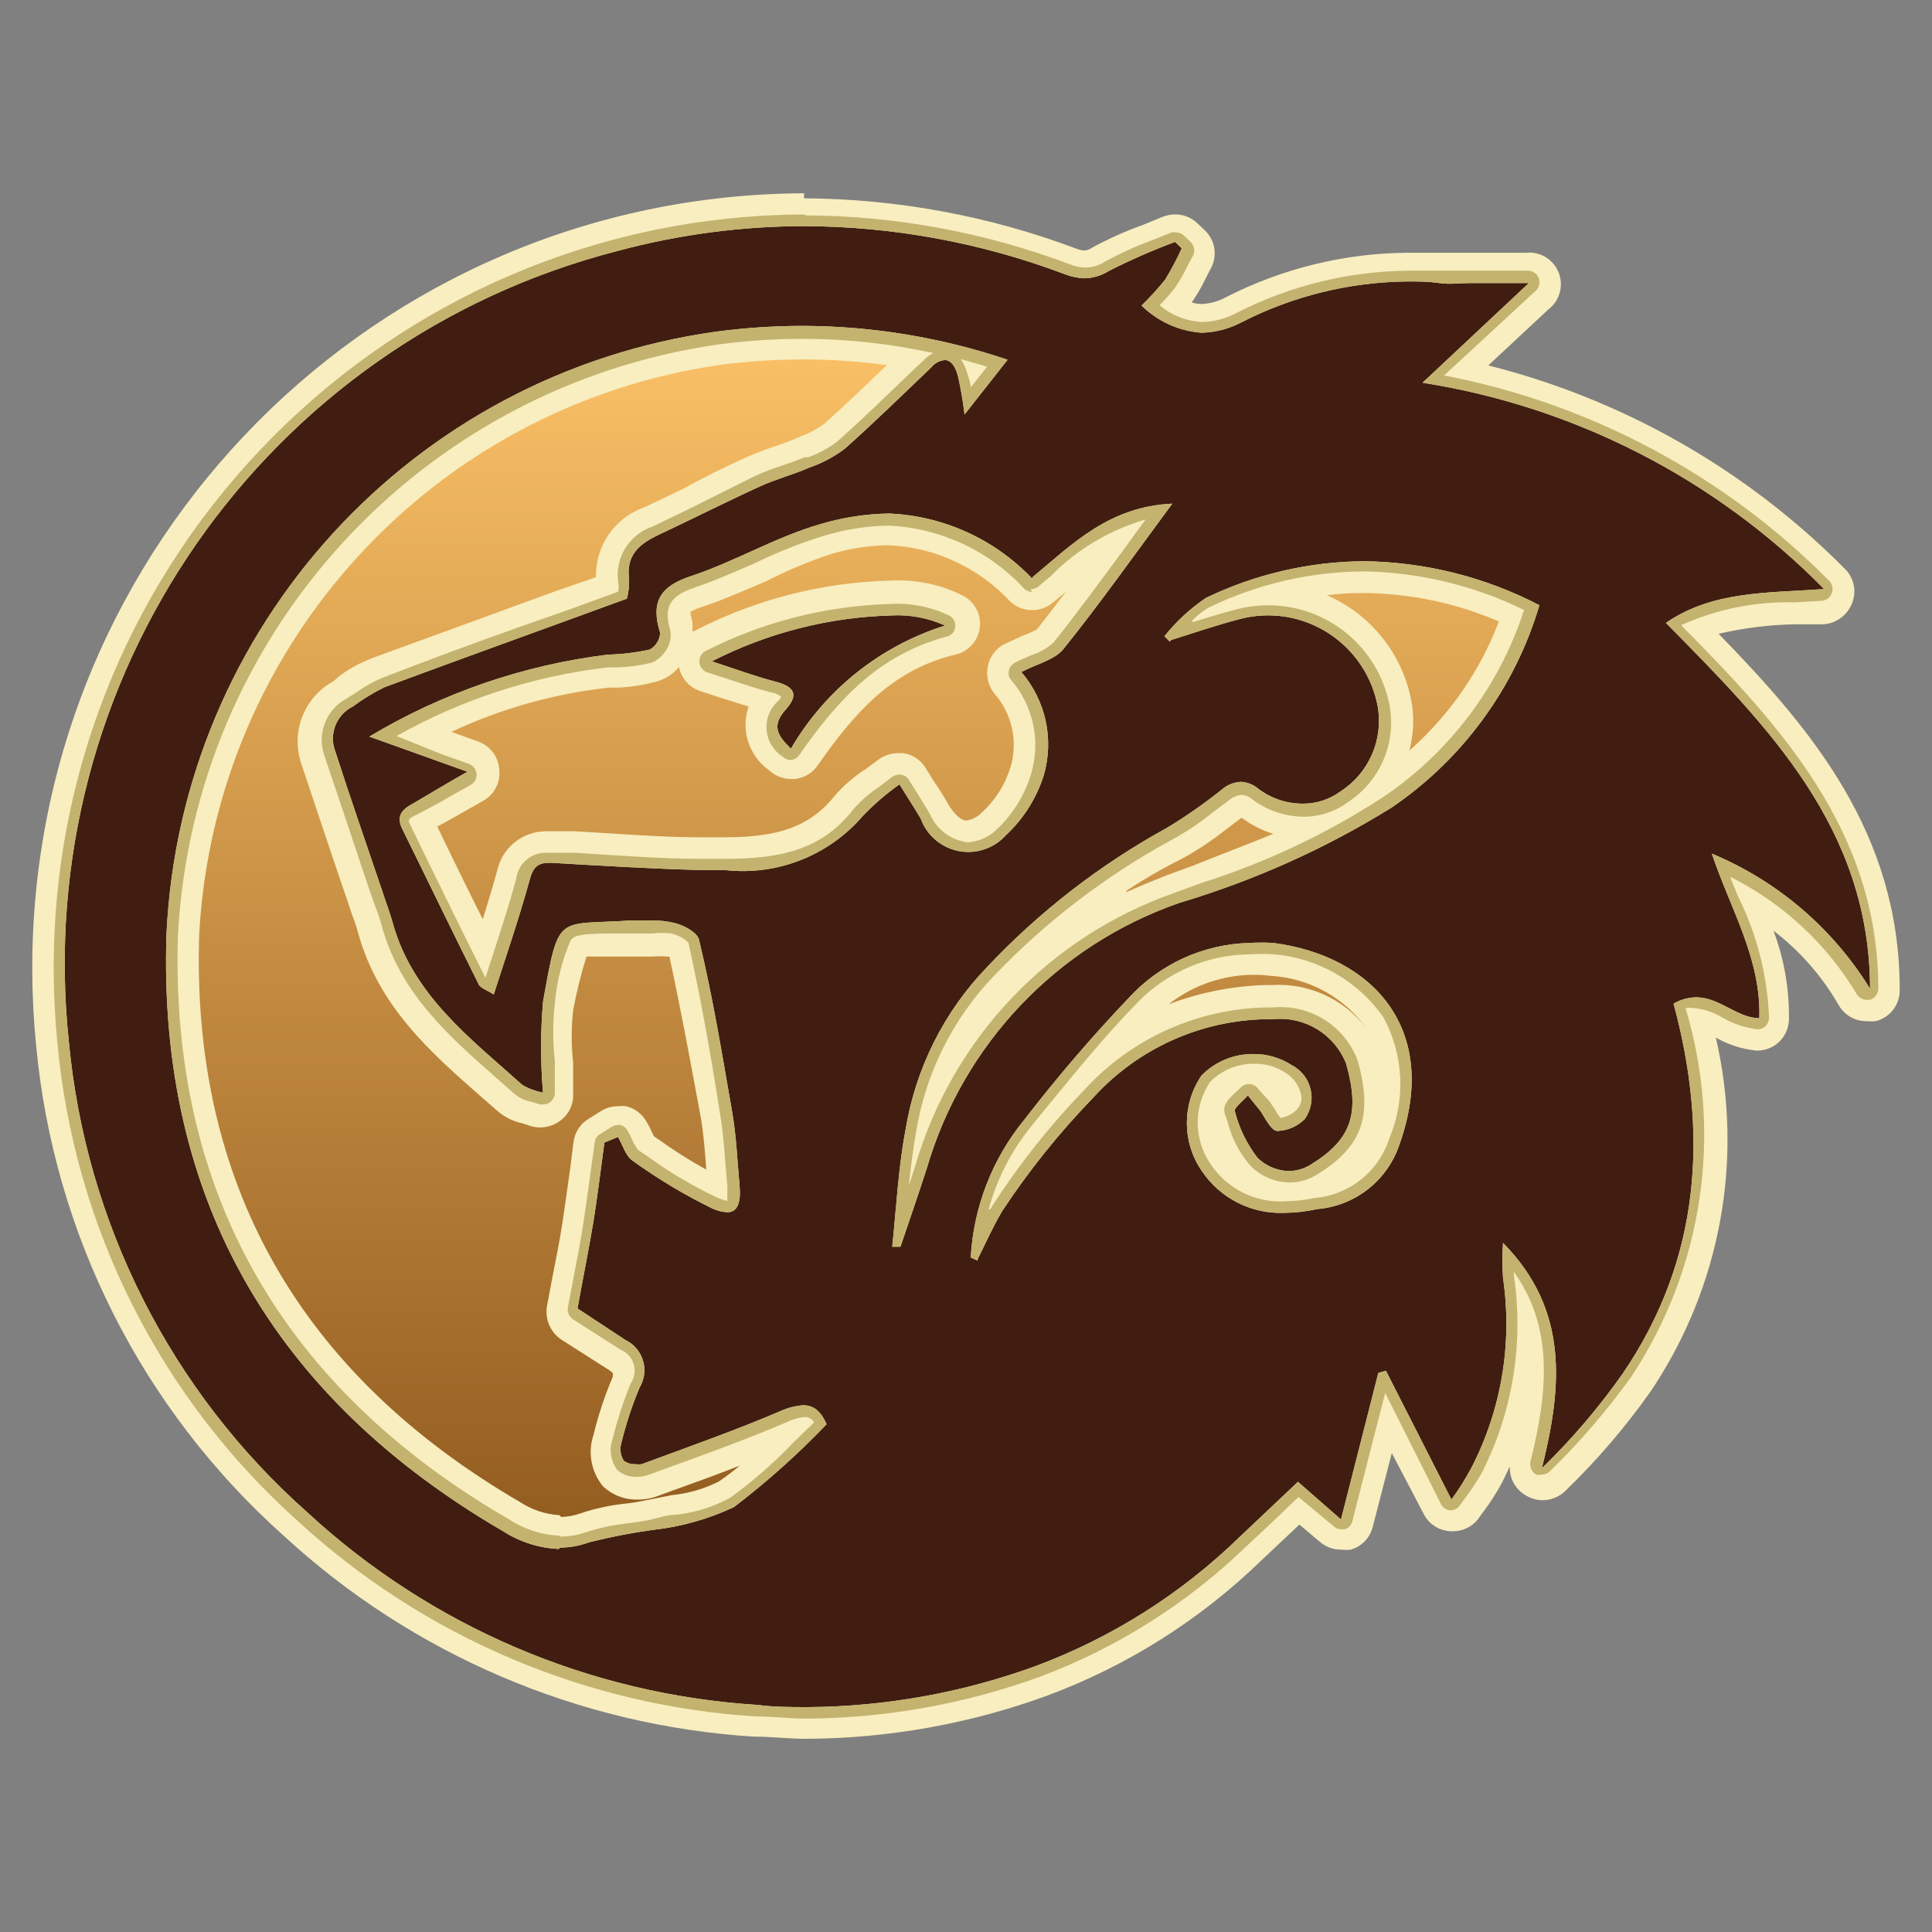 <?xml version="1.0" encoding="UTF-8"?><svg id="uuid-bd0a5dcf-79e4-4f6a-8a89-3103f4685a9d" xmlns="http://www.w3.org/2000/svg" width="500" height="500" xmlns:xlink="http://www.w3.org/1999/xlink" viewBox="0 0 500 500"><rect x="0" y="0" width="500" height="500" fill="#808080" stroke="none"/><defs><linearGradient id="uuid-af46f4d2-268c-4d5e-b0a9-8cc15b9158da" x1="215.79" y1="864.28" x2="215.79" y2="510.42" gradientTransform="translate(0 -439.17)" gradientUnits="userSpaceOnUse"><stop offset="0" stop-color="#895319"/><stop offset=".99" stop-color="#ffc56a"/></linearGradient></defs><g id="uuid-67d2d5c9-595f-44f6-b155-1313e5a5969a"><path d="m208.36,73.34c49.5-.08,96.73,20.74,130.06,57.33,10.97,12.04,49.88-.57,57.33,14.17,11.71,23.59-11.38,76.25-11.38,104.34,0,97.16-78.75,175.93-175.91,175.93-97.16,0-175.93-78.75-175.93-175.91,0-53.81,24.62-104.66,66.83-138.02,9.32-7.81,19.65-14.34,30.71-19.41,6.88-3.19,36.36-15.81,43.65-18.1,16.63-5.24,16.38-.33,34.64-.33Z" style="fill:url(#uuid-af46f4d2-268c-4d5e-b0a9-8cc15b9158da); stroke:#e8e1de; stroke-miterlimit:10; stroke-width:.5px;"/><path d="m208.6,445.99c-4.42,0-8.85,0-13.35-.49-44.33-2.87-86.33-20.85-119-50.94-35.88-32.09-58.29-76.56-62.74-124.49C2.88,162.03,81.85,65.83,189.88,55.2c6.06-.6,12.14-.91,18.23-.94,23.56.11,46.91,4.41,68.96,12.69,1.14.5,2.36.78,3.6.82,1.52-.06,3-.54,4.26-1.39,4.01-2.16,8.17-4.02,12.45-5.57l5.08-2.05c.54-.12,1.1-.12,1.64,0,1.09,0,2.14.41,2.95,1.15l1.72,1.64c1.35,1.34,1.65,3.41.74,5.08l-1.15,2.29c-1.02,2.06-2.17,4.06-3.44,5.98-.95,1.3-1.99,2.53-3.11,3.69,2.64,2.03,5.84,3.2,9.17,3.36,2.87-.11,5.68-.9,8.19-2.29,13.94-7.09,29.33-10.84,44.96-10.97h30.79c1.75,0,3.31,1.07,3.93,2.7.66,1.61.27,3.46-.98,4.67l-21.38,19.98c37.11,7.69,71.12,26.15,97.79,53.07,1.68,1.64,1.71,4.34.07,6.02-.72.73-1.67,1.18-2.69,1.27l-7.04.41c-9.36-.12-18.65,1.57-27.35,5,25.72,25.88,50.29,52.83,50.29,93.86.03,1.92-1.26,3.61-3.11,4.1h-1.06c-1.52,0-2.93-.81-3.69-2.13-7.1-11.91-17.28-21.67-29.48-28.26l.66,1.47c5.05,10.21,7.84,21.38,8.19,32.76-.04,1.16-.54,2.25-1.39,3.03-.81.67-1.82,1.05-2.87,1.06h0c-3.26-.41-6.41-1.47-9.25-3.11-1.99-1.24-4.22-2.03-6.55-2.29h-.57c9.37,32.39,4,67.26-14.66,95.33-6.4,8.97-13.58,17.36-21.46,25.06-.8.8-1.9,1.25-3.03,1.23-.72,0-1.43-.19-2.05-.57-1.64-.93-2.47-2.83-2.05-4.67,4.26-17.44,5.49-31.53-1.23-44.06,1.61,16.29-1.51,32.7-9.01,47.26-1.18,2.16-2.49,4.24-3.93,6.22-.54.64-1.04,1.33-1.47,2.05-.79,1.17-2.11,1.88-3.52,1.88h0c-1.51-.06-2.86-.94-3.52-2.29l-13.02-25.63-7.7,29.89c-.36,1.41-1.41,2.55-2.78,3.03h-1.31c-.99,0-1.95-.34-2.7-.98l-8.19-6.88-13.02,11.88c-15.51,14.94-33.9,26.56-54.05,34.15-19.59,7.11-40.26,10.77-61.1,10.81Zm-.9-357c-7.29,0-14.56.5-21.79,1.47-76.39,10.91-134.42,74.29-138.57,151.35-2.05,65.52,26.45,116.46,85.01,150.45,3.69,2.42,7.96,3.81,12.37,4.01,2.15.01,4.29-.38,6.31-1.15,3.51-1.15,7.14-1.91,10.81-2.29,2.13,0,4.26-.57,6.31-.98s4.01-.82,6.06-1.23c4.75-.49,9.37-1.88,13.6-4.1,5.9-4.22,11.38-9,16.38-14.25l4.42-4.26h-.57c-1.5.17-2.97.58-4.34,1.23-10.48,4.42-21.38,8.19-31.86,12.2l-4.1,1.47c-1.03.35-2.11.55-3.19.57-2.2.06-4.34-.74-5.98-2.21-1.89-2.5-2.5-5.75-1.64-8.76,1.23-5.07,2.87-10.03,4.91-14.82,1.5-2.1,1.02-5.01-1.08-6.51-.3-.21-.62-.39-.97-.53l-10.16-6.47-2.29-1.47c-1.47-.92-2.21-2.64-1.88-4.34l1.39-7.21c.98-5.16,1.8-9.83,2.62-14.5.82-4.67,1.47-9.34,2.29-14.5l.82-6.55c.17-1.25.89-2.36,1.97-3.03l3.19-1.97c.67-.39,1.44-.59,2.21-.57h1.06c1.09.3,2.02,1,2.62,1.97l1.23,2.46c.3.82.72,1.59,1.23,2.29l2.29,1.47c5.61,4.11,11.62,7.65,17.94,10.57l1.06.41v-2.21c0-.98,0-3.69-.41-5.57-.25-4.31-.71-8.6-1.39-12.86-3.11-17.85-5.73-31.61-8.6-44.55h0s-2.05-.98-3.44-1.31c-1.43-.28-2.88-.42-4.34-.41-1.64-.08-3.28-.08-4.91,0h-7.37q-8.93,0-11.88,16.87c-.81,5.09-1.06,10.25-.74,15.4v8.19c.05,2.31-1.79,4.21-4.09,4.26-.06,0-.11,0-.17,0-.46.08-.93.08-1.39,0l-2.05-.66c-1.75-.32-3.38-1.08-4.75-2.21l-4.67-4.01c-12.45-10.97-25.39-22.19-30.3-40.21-.43-1.61-.95-3.2-1.56-4.75-.41-1.06-.74-2.05-1.06-3.03s-8.93-26.45-12.04-35.87c-2.34-6.25.33-13.26,6.22-16.38l2.13-1.39c2.19-1.58,4.55-2.9,7.04-3.93l47.09-17.28,13.43-4.83c.08-.43.08-.88,0-1.31-.9-6.98,3.3-13.62,9.99-15.81l10.16-4.91,16.38-7.78c2.36-1.02,4.76-1.92,7.21-2.7,1.88-.66,3.77-1.31,5.65-2.13h.98c2.59-.94,5.02-2.27,7.21-3.93,6.14-5.41,12.12-11.22,17.94-16.87l4.59-4.34c-10.03-2.24-20.27-3.48-30.55-3.69Zm116.95,188.37c-3.93-.06-7.71,1.48-10.48,4.26-3.76,6-3.6,13.66.41,19.49,3.89,6.03,10.68,9.56,17.85,9.25,2.75,0,5.5-.27,8.19-.82,8.42-.61,15.62-6.29,18.18-14.33,4.31-9.81,3.83-21.06-1.31-30.47-6.33-9.18-16.48-14.99-27.6-15.81-1.85-.12-3.71-.12-5.57,0-10.92,0-21.35,4.5-28.83,12.45-9.01,9.09-17.28,19.41-25.31,29.32l-1.56,1.97c-2.81,3.46-5.22,7.23-7.21,11.22,5.66-7.69,11.79-15.02,18.35-21.95,12.39-13.65,29.89-21.54,48.32-21.79h1.56c10.13-.91,19.61,5.1,23.1,14.66,4.18,14.74,1.23,23.34-10.65,30.79-2.44,1.59-5.28,2.45-8.19,2.46-4.09-.05-8-1.7-10.89-4.59-3.23-3.56-5.51-7.86-6.63-12.53l-.82-2.13c-1.06-3.19,1.39-5.49,3.19-7.13l1.15-1.06c.79-.89,1.92-1.4,3.11-1.39h0c1.23.06,2.37.66,3.11,1.64,0,0,2.46,2.95,3.11,3.85.61.77,1.16,1.6,1.64,2.46l.74,1.15c1.03-.3,1.98-.84,2.78-1.56.64-.71.94-1.67.82-2.62-.46-2.04-1.7-3.83-3.44-5-2.13-1.37-4.6-2.1-7.13-2.13v.33Zm-3.28-70.43c-.91.16-1.75.55-2.46,1.15l-4.26,3.19c-3.31,2.72-6.87,5.1-10.65,7.13-16.98,9.22-32.42,21.02-45.78,34.97-10.52,10.93-17.44,24.82-19.82,39.8-.03.27-.03.55,0,.82,11.1-30.13,35.16-53.68,65.52-64.13l6.88-2.54c16.59-5.17,32.38-12.61,46.93-22.11,16.64-11.23,29.16-27.6,35.63-46.6-12.56-6.03-26.28-9.24-40.21-9.42-12.35.09-24.55,2.68-35.87,7.62l2.62-.66c2.67-.7,5.43-1.06,8.19-1.06,15.94-.03,29.67,11.23,32.76,26.86,1.86,10.2-2.55,20.52-11.22,26.21-3.56,2.69-7.91,4.13-12.37,4.1-4.88-.12-9.6-1.75-13.51-4.67-.65-.6-1.49-.95-2.38-.98v.33Zm-199.26-10.81c2.18.75,3.35,3.12,2.6,5.3-.34.99-1.03,1.81-1.95,2.31l-4.83,2.78c-3.36,1.88-6.31,3.6-9.34,5.08-.49.22-.93.52-1.31.9l4.5,8.19c4.67,9.42,9.25,18.84,13.92,28.17l.57-1.8c2.29-7.13,4.5-13.84,6.39-20.8.66-4.49,4.55-7.79,9.09-7.7l7.37.41c10.81.57,21.62,1.23,32.76,1.56h5.73c13.51,0,24.16-2.13,32.27-12.37,2.09-2.38,4.49-4.47,7.13-6.22l3.11-2.29c.72-.64,1.65-1,2.62-.98h.9c1.18.24,2.22.95,2.87,1.97l1.97,3.11,3.6,5.81c1.39,2.46,4.42,6.55,8.6,6.55,2.61-.16,5.07-1.3,6.88-3.19,3.99-3.75,6.95-8.46,8.6-13.68,2.28-7.99.37-16.58-5.08-22.85-.75-1.01-1.05-2.28-.82-3.52.28-1.23,1.09-2.28,2.21-2.87,1.39-.74,2.87-1.31,4.34-1.97,1.97-.57,3.79-1.58,5.32-2.95,6.72-8.19,13.1-17.2,19.9-26.45l1.72-2.38c-7.56,3.11-14.46,7.64-20.31,13.35l-3.19,2.78c-.79.64-1.77.98-2.78.98-1.03,0-2.02-.37-2.78-1.06-8.92-9.56-21.25-15.21-34.32-15.72-5.56.09-11.07.98-16.38,2.62-5.95,1.87-11.75,4.16-17.36,6.88-5.08,2.21-10.24,4.59-15.64,6.39-5.41,1.8-7.13,4.26-5.65,9.58.36,1.98-.02,4.02-1.06,5.73-.92,1.94-2.57,3.44-4.59,4.18-2.9.72-5.86,1.14-8.85,1.23h-2.78c-18.09,2.08-35.61,7.65-51.6,16.38l15.64,6.55Zm129.81-99.67v1.06l1.39-1.8-2.13-.57.74,1.31Zm-47.26,101.56c-1.07,0-2.1-.41-2.87-1.15-4.87-2.97-6.4-9.32-3.43-14.18.49-.81,1.1-1.55,1.8-2.2h-.82c-3.77-.98-7.45-2.21-11.38-3.52l-5.41-1.72c-2.25-.82-3.41-3.32-2.59-5.57.32-.87.91-1.62,1.68-2.13,15.22-7.85,32.02-12.13,49.14-12.53,5.64-.31,11.27.79,16.38,3.19,1.48.88,2.29,2.56,2.05,4.26-.17,1.72-1.42,3.14-3.11,3.52-16.79,4.59-27.11,15.4-37.43,30.22-.72.99-1.82,1.64-3.03,1.8h-.98Z" style="fill:#411d11;"/><path d="m208.11,58.52c23.06.08,45.92,4.3,67.49,12.45,1.62.64,3.34.99,5.08,1.06,2.27-.06,4.48-.74,6.39-1.97,5.54-2.8,11.22-5.29,17.04-7.45l1.72,1.64c-1.27,2.82-2.72,5.55-4.34,8.19-1.89,2.33-3.91,4.55-6.06,6.63,4.18,4.13,9.7,6.63,15.56,7.04,3.54-.09,7.01-.99,10.16-2.62,13.33-6.86,28.09-10.5,43.08-10.65,2.7,0,5.32,0,8.19.41s5.32,0,8.19,0h15.07l-27.52,25.8c39.47,6.2,75.91,24.92,103.93,53.4-14.74,1.06-28.83.41-40.95,8.76,26.45,26.78,52.74,53.15,52.83,94.68-9.65-15.66-23.97-27.9-40.95-34.97,4.91,14.58,12.78,27.19,12.29,42.59-5.65,0-10.24-5.41-16.38-5.41-2.05.05-4.05.61-5.81,1.64,9.01,33.33,7.13,65.93-13.1,95.66-6.2,8.83-13.22,17.06-20.97,24.57,5.24-21.13,7.04-40.95-10.07-58.31-.2,3.03-.2,6.06,0,9.09,2.48,16.83-.39,34.02-8.19,49.14-1.53,2.85-3.25,5.58-5.16,8.19l-16.95-33.33-1.97.57-9.66,37.92-11.14-9.75-15.23,14.41c-15.04,14.6-32.95,25.92-52.58,33.25-18.9,6.91-38.85,10.51-58.97,10.65-4.34,0-8.76,0-13.1-.57-43.39-2.72-84.52-20.3-116.46-49.8-35.31-31.31-57.38-74.88-61.75-121.87C7.86,175.53,68.36,88.43,159.95,64.91c15.81-4.24,32.11-6.39,48.48-6.39m-63.72,342.01c2.65,0,5.29-.48,7.78-1.39,5.4-1.36,10.87-2.43,16.38-3.19,7.29-.79,14.4-2.79,21.05-5.9,8.55-6.51,16.57-13.69,24-21.46-1.56-3.6-3.52-4.91-6.06-4.91-2.07.15-4.1.68-5.98,1.56-11.71,5-23.83,9.25-35.79,13.68-.57.09-1.15.09-1.72,0-1.06.06-2.1-.26-2.95-.9-.87-1.42-1.08-3.16-.57-4.75,1.18-4.84,2.75-9.57,4.67-14.17,2.48-4.1,1.17-9.44-2.94-11.92-.22-.13-.44-.25-.67-.36l-12.45-8.19c1.47-8.19,2.87-14.99,4.01-21.87,1.15-6.88,1.97-14,2.95-21.05l3.52-1.47c1.23,2.13,1.97,4.91,3.77,6.14,6.56,4.74,13.52,8.91,20.8,12.45,1.17.52,2.41.82,3.69.9,2.7,0,3.6-2.46,3.19-7.04-.57-6.22-.82-12.61-1.88-18.76-2.62-14.99-5-29.73-8.6-44.72-.49-1.97-4.18-3.93-6.72-4.42-1.75-.4-3.53-.59-5.32-.57h-5.65c-19.25,1.31-18.51-2.29-22.69,21.05-.66,7.82-.66,15.68,0,23.51-1.87-.36-3.67-1.02-5.32-1.97-13.6-12.2-28.5-23.34-33.66-42.26-.74-2.7-1.8-5.32-2.7-8.19-4.01-11.88-8.19-23.83-12.04-35.79-1.78-4.48.18-9.58,4.5-11.71,2.57-1.92,5.31-3.59,8.19-5,20.72-7.7,41.52-15.15,62.74-22.93.44-1.66.63-3.37.57-5.08-.82-6.06,2.54-9.01,7.37-11.3,8.85-4.18,17.61-8.6,26.54-12.69,4.1-1.88,8.6-3.03,12.69-4.83,3.36-1.15,6.52-2.84,9.34-5,7.62-6.8,14.91-13.92,22.28-20.97.85-1.06,2.09-1.73,3.44-1.88,1.72,0,2.78,1.72,3.44,4.1.74,3.3,1.32,6.63,1.72,9.99l11.14-14.17c-17.08-5.75-34.97-8.71-52.99-8.76-7.45,0-14.89.5-22.28,1.47-78.85,10.92-138.72,76.5-142.42,156.02-2.21,68.47,27.85,119.98,87.14,154.46,4.34,2.79,9.34,4.37,14.5,4.59m122.36-251.19c-9.72-10.2-23.02-16.23-37.1-16.79-6.02.11-12,1.04-17.77,2.78-11.38,3.28-21.87,9.58-33.17,13.35-8.19,2.62-10.73,6.72-8.19,14.74-.09,1.82-1.11,3.46-2.7,4.34-3.56.77-7.17,1.21-10.81,1.31-21.84,2.68-42.88,9.9-61.75,21.21l25.39,9.09c-5.49,3.11-9.66,5.65-14,8.19-3.03,1.56-4.5,3.36-2.87,6.63,6.63,13.43,13.1,26.86,19.82,40.29.49.9,2.05,1.39,3.85,2.54,3.28-10.16,6.55-19.74,9.25-29.48.82-3.28,2.05-4.59,5-4.59h.66c13.02.74,26.04,1.56,39.07,1.88h5.9c13.46,1.51,26.8-3.73,35.63-14,2.9-3.03,6.08-5.77,9.5-8.19,2.05,3.36,3.85,6.06,5.49,8.85,2.46,6.81,9.98,10.33,16.78,7.86,2.01-.73,3.81-1.94,5.25-3.52,4.56-4.25,7.95-9.61,9.83-15.56,2.69-9.31.5-19.35-5.81-26.7,4.01-2.13,8.68-3.11,10.97-6.06,9.42-11.71,18.1-24,28.09-37.51-16.38.74-25.88,10.48-36.04,18.92m35.71,16.38c5.98-1.88,11.96-3.93,18.02-5.49,2.41-.62,4.89-.92,7.37-.9,13.77.15,25.52,9.98,28.09,23.51,1.53,8.6-2.24,17.29-9.58,22.03-2.85,2.1-6.29,3.22-9.83,3.19-4.14,0-8.17-1.35-11.47-3.85-1.26-1.08-2.85-1.71-4.5-1.8-1.81.09-3.54.78-4.91,1.97-4.55,3.65-9.33,6.99-14.33,9.99-17.33,9.53-33.05,21.72-46.6,36.12-11.09,11.55-18.4,26.21-20.97,42.01-1.88,9.91-2.38,20.15-3.44,30.22h2.13c2.29-6.72,4.59-13.43,6.8-20.23,9.39-32.2,33.82-57.84,65.52-68.8,19.24-5.74,37.64-14,54.71-24.57,18.45-12.52,31.99-31.04,38.33-52.42-14.03-7.29-29.57-11.19-45.37-11.38-14.19.09-28.17,3.34-40.95,9.5-4.05,2.75-7.67,6.09-10.73,9.91l1.39,1.39m-49.71,159.79c2.05-4.1,3.85-8.19,6.31-12.37,6.91-10.48,14.78-20.29,23.51-29.32,11.61-12.83,28.06-20.23,45.37-20.39h1.39c8.1-.76,15.74,3.91,18.76,11.47,3.69,13.02,1.31,19.66-8.93,26.04-1.73,1.14-3.75,1.76-5.81,1.8-3.07-.05-6-1.28-8.19-3.44-2.79-3.61-4.8-7.77-5.9-12.2,0-.82,2.21-2.62,3.44-3.93.98,1.31,2.05,2.54,3.03,3.77s2.78,5.24,4.42,5.41h.49c2.53-.17,4.91-1.25,6.72-3.03,3.07-4.26,2.11-10.19-2.15-13.26-.38-.28-.79-.53-1.21-.74-2.93-1.89-6.34-2.89-9.83-2.87-5.07-.06-9.95,1.95-13.51,5.57-5.04,7.42-5.04,17.15,0,24.57,4.71,7.11,12.77,11.26,21.29,10.97,2.92-.02,5.83-.35,8.68-.98,9.92-.83,18.36-7.55,21.38-17.04,10.4-29.57-7.04-48.48-32.76-51.84-2.02-.12-4.04-.12-6.06,0-11.92.28-23.21,5.39-31.29,14.17-9.58,10.06-18.63,20.61-27.11,31.61-8.27,10.11-13.12,22.58-13.84,35.63l1.8.82m-22.36-166.99c4.78-.25,9.56.65,13.92,2.62-16.8,5.29-31.02,16.65-39.89,31.86-3.52-3.36-5.08-5.98-1.39-10.07s2.05-6.06-2.7-7.29-10.65-3.36-16.38-5.24c14.47-7.41,30.43-11.47,46.68-11.88m-22.77-109.25C97.34,50.45,7.9,140.61,8.35,251.38c.03,6.38.36,12.75.99,19.09,4.55,48.89,27.43,94.24,64.05,126.95,33.35,30.76,76.26,49.12,121.54,52.01,4.5,0,9.17.57,13.76.57,21.23-.1,42.29-3.87,62.24-11.14,20.75-7.7,39.66-19.64,55.53-35.05l9.83-9.25,5.32,4.5c1.53,1.31,3.48,2.01,5.49,1.97.84.12,1.7.12,2.54,0,2.82-.83,4.98-3.12,5.65-5.98l4.91-19,8.19,15.64c1.32,2.71,4.03,4.47,7.04,4.59h.49c2.84.05,5.51-1.37,7.04-3.77l1.39-1.88c1.57-2.14,2.99-4.39,4.26-6.72.74-1.47,1.47-2.95,2.13-4.42-.15,3.16,1.54,6.13,4.34,7.62,1.24.74,2.65,1.13,4.1,1.15,2.28-.01,4.46-.92,6.06-2.54,8.1-7.84,15.45-16.42,21.95-25.63,18.08-26.86,24.19-60.02,16.87-91.56,3.22,1.84,6.79,2.99,10.48,3.36h.25c4.52,0,8.19-3.67,8.19-8.19.1-7.8-1.26-15.55-4.01-22.85,6.83,5.24,12.57,11.78,16.87,19.25,1.49,2.65,4.33,4.26,7.37,4.18.73.08,1.48.08,2.21,0,3.74-.92,6.34-4.34,6.22-8.19,0-40.38-22.69-67.24-46.85-92.06,6.58-1.54,13.31-2.37,20.07-2.46h7.13c3.33-.27,6.2-2.44,7.37-5.57,1.22-3.15.37-6.73-2.13-9.01-25.35-25.51-57.18-43.64-92.06-52.42l15.56-14.5c3.6-2.74,4.29-7.88,1.55-11.48-1.73-2.27-4.52-3.48-7.37-3.18h-30.71c-16.29.13-32.33,4.06-46.85,11.47-1.96,1.08-4.15,1.7-6.39,1.8-.86-.02-1.71-.16-2.54-.41,1.41-2.02,2.64-4.16,3.69-6.39l1.15-2.21c1.93-3.33,1.29-7.56-1.56-10.16l-1.72-1.64c-1.57-1.55-3.69-2.41-5.9-2.38-1.12.01-2.23.23-3.28.66l-5,2.05c-4.48,1.61-8.83,3.55-13.02,5.81-.62.47-1.36.76-2.13.82-.73-.05-1.45-.22-2.13-.49-22.52-8.47-46.37-12.88-70.43-13.02v-1.31Zm-63.39,342.1c-3.66-.23-7.19-1.42-10.24-3.44-57.08-33.25-85.01-82.64-82.96-146.85,4.08-75.04,60.58-136.75,134.97-147.42,7.03-.91,14.12-1.37,21.21-1.39,7.29,0,14.57.49,21.79,1.47-5.41,5.16-10.89,10.48-16.38,15.32-1.87,1.33-3.91,2.4-6.06,3.19l-.98.41c-1.8.82-3.6,1.39-5.41,2.05-2.56.83-5.07,1.78-7.53,2.87-5.57,2.54-10.97,5.16-16.38,8.19l-10.16,4.83c-7.59,2.69-12.58,9.97-12.37,18.02l-10.65,3.69-47.34,17.28c-2.91,1.12-5.66,2.61-8.19,4.42l-1.8,1.56c-7.69,4.2-11.16,13.38-8.19,21.62,3.28,9.91,6.63,19.82,9.99,29.81l2.05,5.98,1.06,3.19c.59,1.44,1.08,2.92,1.47,4.42,5.32,19.16,18.67,30.88,31.61,42.26l4.59,4.01c1.83,1.56,4.03,2.63,6.39,3.11l1.72.57c.92.32,1.89.48,2.87.49,1.76-.02,3.46-.57,4.91-1.56,2.31-1.56,3.66-4.18,3.6-6.96v-8.19c-.51-4.55-.51-9.13,0-13.68.87-4.68,2.02-9.3,3.44-13.84h17.2c1.17-.1,2.35-.1,3.52,0h.74c2.62,12.04,5.08,25.14,8.19,42.01.66,4.01.98,8.19,1.31,12.45v.66c-4.01-2.21-8.19-4.83-12.04-7.62l-1.47-.98-.49-.98c-.41-1-.9-1.95-1.47-2.87-1.12-1.98-3.02-3.41-5.24-3.93-.68-.09-1.37-.09-2.05,0-1.56-.02-3.1.41-4.42,1.23l-1.56.98-1.56.98c-2.21,1.28-3.69,3.52-4.01,6.06l-.82,6.47c-.66,4.83-1.31,9.58-2.05,14.41-.74,4.83-1.64,9.25-2.62,14.25l-1.39,7.37c-.57,3.38.91,6.79,3.77,8.68l2.95,1.88,9.5,6.06.82.66c.05.33.05.66,0,.98-2.08,4.88-3.75,9.92-5,15.07-1.52,4.55-.59,9.56,2.46,13.27,2.45,2.32,5.72,3.55,9.09,3.44,1.56.01,3.11-.23,4.59-.74l4.26-1.56c5.73-2.05,11.63-4.18,17.44-6.47-1.73,1.46-3.53,2.83-5.41,4.1-3.79,1.91-7.9,3.11-12.12,3.52l-6.22,1.23c-1.95.43-3.91.76-5.9.98-3.96.41-7.86,1.26-11.63,2.54-1.58.56-3.24.87-4.91.9l-.49-.49Zm33.58-233.58c1.06-.62,2.19-1.11,3.36-1.47,5.65-1.88,10.89-4.26,16.38-6.55,5.31-2.72,10.81-5.05,16.46-6.96,5.01-1.57,10.23-2.4,15.48-2.46,11.99.55,23.28,5.78,31.45,14.58,1.53,1.43,3.55,2.23,5.65,2.21,2.02.02,3.97-.71,5.49-2.05l3.28-2.7h0c-2.54,3.28-5,6.55-7.53,9.75-1.18.65-2.41,1.19-3.69,1.64l-4.67,2.13c-2.25,1.14-3.85,3.26-4.34,5.73-.5,2.47.09,5.05,1.64,7.04,4.6,5.17,6.21,12.36,4.26,19-1.35,4.48-3.86,8.52-7.29,11.71-1.09,1.16-2.53,1.94-4.1,2.21-1.47,0-3.36-1.72-4.91-4.5s-2.38-3.85-3.77-5.98l-1.88-3.03c-1.25-2.12-3.38-3.56-5.81-3.93h-1.39c-1.94.01-3.81.67-5.32,1.88l-2.87,2.13c-3.06,1.93-5.82,4.31-8.19,7.04-7.13,8.93-16.38,10.73-28.99,10.73h-5.65c-10.81,0-21.79-.98-32.76-1.56h-7.53c-6.05.1-11.22,4.39-12.45,10.32-1.15,4.18-2.38,8.19-3.69,12.45-3.11-6.14-6.14-12.37-9.17-18.59l-2.62-5.41c2.29-1.15,4.5-2.46,6.96-3.85l4.75-2.7c3-1.57,4.73-4.83,4.34-8.19-.19-3.34-2.4-6.22-5.57-7.29l-6.8-2.46c12.92-6.08,26.76-9.95,40.95-11.47h2.7c3.3-.21,6.56-.76,9.75-1.64,2.15-.67,4.05-1.95,5.49-3.69.58,3.01,2.79,5.44,5.73,6.31l5.24,1.72,7.04,2.21c-2.08,6,.02,12.65,5.16,16.38,1.57,1.5,3.65,2.34,5.81,2.38h.9c2.46-.23,4.69-1.55,6.06-3.6,9.83-14.09,19.49-24.57,35.14-28.5,4.46-.75,7.47-4.98,6.72-9.44-.46-2.71-2.24-5.01-4.75-6.13-5.63-2.73-11.85-4-18.1-3.69-17.81.41-35.29,4.9-51.11,13.1h-.41c.12-.9.12-1.81,0-2.7-.33-.95-.5-1.94-.49-2.95l-.33.82Zm165.03-4.5c3.21-.39,6.43-.58,9.66-.57,12,.11,23.87,2.61,34.89,7.37-4.9,12.86-12.85,24.32-23.18,33.42,1.15-4.27,1.32-8.75.49-13.1-2.37-12.07-10.51-22.2-21.79-27.11h-.08Zm-51.6,76.33c4.58-3.01,9.34-5.75,14.25-8.19,3.97-2.19,7.75-4.71,11.3-7.53l4.01-3.03c2.48,1.84,5.25,3.25,8.19,4.18-6.72,2.78-13.6,5.32-20.64,8.19l-6.96,2.54c-3.6,1.42-7.13,2.89-10.57,4.42l.41-.57Zm9.66,30.38c7.64-6.48,17.66-9.45,27.6-8.19,9.8.59,18.82,5.55,24.57,13.51-5.81-7.59-15.03-11.77-24.57-11.14h-1.8c-8.96.31-17.8,2.16-26.13,5.49l.33.33Z" style="fill:#f8eebf;"/><path d="m208.11,58.52c23.06.08,45.92,4.3,67.49,12.45,1.62.64,3.34.99,5.08,1.06,2.27-.06,4.48-.74,6.39-1.97,5.54-2.8,11.22-5.29,17.04-7.45l1.72,1.64c-1.27,2.82-2.72,5.55-4.34,8.19-1.89,2.33-3.91,4.55-6.06,6.63,4.18,4.13,9.7,6.63,15.56,7.04,3.54-.09,7.01-.99,10.16-2.62,13.33-6.86,28.09-10.5,43.08-10.65,2.7,0,5.32,0,8.19.41s5.32,0,8.19,0h15.07l-27.52,25.8c39.47,6.2,75.91,24.92,103.93,53.4-14.74,1.06-28.83.41-40.95,8.76,26.45,26.78,52.74,53.15,52.83,94.68-9.65-15.66-23.97-27.9-40.95-34.97,4.91,14.58,12.78,27.19,12.29,42.59-5.65,0-10.24-5.41-16.38-5.41-2.05.05-4.05.61-5.81,1.64,9.01,33.33,7.13,65.93-13.1,95.66-6.2,8.83-13.22,17.06-20.97,24.57,5.24-21.13,7.04-40.95-10.07-58.31-.2,3.03-.2,6.06,0,9.09,2.48,16.83-.39,34.02-8.19,49.14-1.53,2.85-3.25,5.58-5.16,8.19l-16.95-33.33-1.97.57-9.66,37.92-11.14-9.75-15.23,14.41c-15.04,14.6-32.95,25.92-52.58,33.25-18.9,6.91-38.85,10.51-58.97,10.65-4.34,0-8.76,0-13.1-.57-43.39-2.72-84.52-20.3-116.46-49.8-35.31-31.31-57.38-74.88-61.75-121.87C7.86,175.53,68.36,88.43,159.95,64.91c15.81-4.24,32.11-6.39,48.48-6.39m-63.72,342.01c2.65,0,5.29-.48,7.78-1.39,5.4-1.36,10.87-2.43,16.38-3.19,7.29-.79,14.4-2.79,21.05-5.9,8.55-6.51,16.57-13.69,24-21.46-1.56-3.6-3.52-4.91-6.06-4.91-2.07.15-4.1.68-5.98,1.56-11.71,5-23.83,9.25-35.79,13.68-.57.09-1.15.09-1.72,0-1.06.06-2.1-.26-2.95-.9-.87-1.42-1.08-3.16-.57-4.75,1.18-4.84,2.75-9.57,4.67-14.17,2.48-4.1,1.17-9.44-2.94-11.92-.22-.13-.44-.25-.67-.36l-12.45-8.19c1.47-8.19,2.87-14.99,4.01-21.87,1.15-6.88,1.97-14,2.95-21.05l3.52-1.47c1.23,2.13,1.97,4.91,3.77,6.14,6.56,4.74,13.52,8.91,20.8,12.45,1.17.52,2.41.82,3.69.9,2.7,0,3.6-2.46,3.19-7.04-.57-6.22-.82-12.61-1.88-18.76-2.62-14.99-5-29.73-8.6-44.72-.49-1.97-4.18-3.93-6.72-4.42-1.75-.4-3.53-.59-5.32-.57h-5.65c-19.25,1.31-18.51-2.29-22.69,21.05-.66,7.82-.66,15.68,0,23.51-1.87-.36-3.67-1.02-5.32-1.97-13.6-12.2-28.5-23.34-33.66-42.26-.74-2.7-1.8-5.32-2.7-8.19-4.01-11.88-8.19-23.83-12.04-35.79-1.78-4.48.18-9.58,4.5-11.71,2.57-1.92,5.31-3.59,8.19-5,20.72-7.7,41.52-15.15,62.74-22.93.44-1.66.63-3.37.57-5.08-.82-6.06,2.54-9.01,7.37-11.3,8.85-4.18,17.61-8.6,26.54-12.69,4.1-1.88,8.6-3.03,12.69-4.83,3.36-1.15,6.52-2.84,9.34-5,7.62-6.8,14.91-13.92,22.28-20.97.85-1.06,2.09-1.73,3.44-1.88,1.72,0,2.78,1.72,3.44,4.1.74,3.3,1.32,6.63,1.72,9.99l11.14-14.17c-17.08-5.75-34.97-8.71-52.99-8.76-7.45,0-14.89.5-22.28,1.47-78.85,10.92-138.72,76.5-142.42,156.02-2.21,68.47,27.85,119.98,87.14,154.46,4.34,2.79,9.34,4.37,14.5,4.59m122.36-251.19c-9.72-10.2-23.02-16.23-37.1-16.79-6.02.11-12,1.04-17.77,2.78-11.38,3.28-21.87,9.58-33.17,13.35-8.19,2.62-10.73,6.72-8.19,14.74-.09,1.82-1.11,3.46-2.7,4.34-3.56.77-7.17,1.21-10.81,1.31-21.84,2.68-42.88,9.9-61.75,21.21l25.39,9.09c-5.49,3.11-9.66,5.65-14,8.19-3.03,1.56-4.5,3.36-2.87,6.63,6.63,13.43,13.1,26.86,19.82,40.29.49.9,2.05,1.39,3.85,2.54,3.28-10.16,6.55-19.74,9.25-29.48.82-3.28,2.05-4.59,5-4.59h.66c13.02.74,26.04,1.56,39.07,1.88h5.9c13.46,1.51,26.8-3.73,35.63-14,2.9-3.03,6.08-5.77,9.5-8.19,2.05,3.36,3.85,6.06,5.49,8.85,2.46,6.81,9.98,10.33,16.78,7.86,2.01-.73,3.81-1.94,5.25-3.52,4.56-4.25,7.95-9.61,9.83-15.56,2.69-9.31.5-19.35-5.81-26.7,4.01-2.13,8.68-3.11,10.97-6.06,9.42-11.71,18.1-24,28.09-37.51-16.38.74-25.88,10.48-36.04,18.92m35.71,16.38c5.98-1.88,11.96-3.93,18.02-5.49,2.41-.62,4.89-.92,7.37-.9,13.77.15,25.52,9.98,28.09,23.51,1.53,8.6-2.24,17.29-9.58,22.03-2.85,2.1-6.29,3.22-9.83,3.19-4.14,0-8.17-1.35-11.47-3.85-1.26-1.08-2.85-1.71-4.5-1.8-1.81.09-3.54.78-4.91,1.97-4.55,3.65-9.33,6.99-14.33,9.99-17.33,9.53-33.05,21.72-46.6,36.12-11.09,11.55-18.4,26.21-20.97,42.01-1.88,9.91-2.38,20.15-3.44,30.22h2.13c2.29-6.72,4.59-13.43,6.8-20.23,9.39-32.2,33.82-57.84,65.52-68.8,19.24-5.74,37.64-14,54.71-24.57,18.45-12.52,31.99-31.04,38.33-52.42-14.03-7.29-29.57-11.19-45.37-11.38-14.19.09-28.17,3.34-40.95,9.5-4.05,2.75-7.67,6.09-10.73,9.91l1.39,1.39m-49.71,159.79c2.05-4.1,3.85-8.19,6.31-12.37,6.91-10.48,14.78-20.29,23.51-29.32,11.61-12.83,28.06-20.23,45.37-20.39h1.39c8.1-.76,15.74,3.91,18.76,11.47,3.69,13.02,1.31,19.66-8.93,26.04-1.73,1.14-3.75,1.76-5.81,1.8-3.07-.05-6-1.28-8.19-3.44-2.79-3.61-4.8-7.77-5.9-12.2,0-.82,2.21-2.62,3.44-3.93.98,1.31,2.05,2.54,3.03,3.77s2.78,5.24,4.42,5.41h.49c2.53-.17,4.91-1.25,6.72-3.03,3.07-4.26,2.11-10.19-2.15-13.26-.38-.28-.79-.53-1.21-.74-2.93-1.89-6.34-2.89-9.83-2.87-5.07-.06-9.95,1.95-13.51,5.57-5.04,7.42-5.04,17.15,0,24.57,4.71,7.11,12.77,11.26,21.29,10.97,2.92-.02,5.83-.35,8.68-.98,9.92-.83,18.36-7.55,21.38-17.04,10.4-29.57-7.04-48.48-32.76-51.84-2.02-.12-4.04-.12-6.06,0-11.92.28-23.21,5.39-31.29,14.17-9.58,10.06-18.63,20.61-27.11,31.61-8.27,10.11-13.12,22.58-13.84,35.63l1.8.82m-22.36-166.99c4.78-.25,9.56.65,13.92,2.62-16.8,5.29-31.02,16.65-39.89,31.86-3.52-3.36-5.08-5.98-1.39-10.07s2.05-6.06-2.7-7.29-10.65-3.36-16.38-5.24c14.47-7.41,30.43-11.47,46.68-11.88m-22.77-103.77c-107.74.46-194.71,88.18-194.24,195.93.03,6.17.35,12.34.96,18.49,4.37,47.63,26.6,91.85,62.24,123.75,32.49,29.86,74.23,47.69,118.26,50.53,4.42,0,8.93.57,13.35.57,20.59-.12,41.01-3.77,60.36-10.81,20.02-7.5,38.28-19.04,53.64-33.91,3.44-3.19,6.88-6.39,10.32-9.75l3.03-2.87,9.17,7.62c.5.49,1.18.75,1.88.74h.9c.96-.3,1.7-1.07,1.97-2.05l5.49-21.54,3.03-11.71,14.41,28.75c.47.95,1.4,1.57,2.46,1.64h0c.98-.01,1.9-.5,2.46-1.31l1.47-2.05c1.56-2.06,2.98-4.22,4.26-6.47,7.98-15.83,10.85-33.74,8.19-51.27v-.66c10.07,14,9.09,30.14,4.34,49.14-.29,1.32.31,2.68,1.47,3.36.46.12.94.12,1.39,0,.79.03,1.56-.26,2.13-.82,7.69-7.48,14.7-15.62,20.97-24.32,18.73-28.15,23.93-63.2,14.17-95.58.76-.13,1.53-.13,2.29,0,2.52.25,4.96,1.06,7.13,2.38,2.82,1.64,5.94,2.69,9.17,3.11h0c.75,0,1.48-.25,2.05-.74.57-.57.91-1.33.98-2.13-.41-11.08-3.21-21.95-8.19-31.86-.57-1.56-1.31-3.19-1.88-4.75,13.6,6.79,24.96,17.34,32.76,30.38.56.91,1.55,1.47,2.62,1.47h.74c1.29-.36,2.19-1.53,2.21-2.87,0-40.95-25.55-68.3-51.02-94.1,9.26-4.17,19.34-6.19,29.48-5.9l6.96-.41c1.16-.1,2.15-.87,2.54-1.97.42-1.1.17-2.35-.66-3.19-27.1-27.36-61.85-45.89-99.67-53.15l23.75-21.95c.88-.84,1.17-2.14.74-3.28-.46-1.13-1.56-1.88-2.78-1.88h-30.96c-15.44.14-30.64,3.87-44.39,10.89-2.72,1.48-5.75,2.29-8.85,2.38-4.09-.16-8.01-1.69-11.14-4.34,1.47-1.46,2.84-3.02,4.1-4.67,1.23-1.86,2.33-3.8,3.28-5.81l1.23-2.29c.63-1.19.4-2.66-.57-3.6l-1.72-1.64c-.56-.51-1.29-.8-2.05-.82-.38-.08-.77-.08-1.15,0l-5.16,2.05c-4.2,1.55-8.28,3.41-12.2,5.57-1.47.93-3.17,1.44-4.91,1.47-1.38-.03-2.73-.31-4.01-.82-21.91-8.28-45.13-12.58-68.55-12.69l-.25-.25Zm-63.39,341.93c-4.61-.2-9.08-1.65-12.94-4.18-59.05-34.15-87.88-85.26-85.75-151.43,4.24-77.68,62.72-141.57,139.72-152.66,7.28-.97,14.61-1.47,21.95-1.47,11.38,0,22.72,1.23,33.82,3.69-.98.49-1.87,1.16-2.62,1.97l-4.18,3.93c-5.81,5.65-11.88,11.47-18.02,16.95-2.28,1.75-4.82,3.13-7.53,4.1h-.98c-1.88.82-3.77,1.47-5.73,2.13s-4.75,1.64-7.04,2.7l-16.38,8.19-10.16,4.91c-6.06,2.03-9.81,8.09-8.93,14.41.16.81.16,1.65,0,2.46l-13.92,5.08c-15.89,5.46-31.64,11.22-47.26,17.28-2.41,1.01-4.69,2.3-6.8,3.85l-2.21,1.39c-5.47,2.87-7.93,9.38-5.73,15.15,3.36,9.99,6.72,19.9,9.99,29.81l2.05,6.06,1.06,2.95c.66,1.6,1.2,3.24,1.64,4.91,4.83,17.61,17.61,28.75,29.89,39.56l4.67,4.1c1.22.95,2.65,1.6,4.18,1.88l2.13.66c.32.07.66.07.98,0,.62-.02,1.22-.22,1.72-.57.78-.58,1.24-1.49,1.23-2.46v-8.19c-.58-4.95-.58-9.95,0-14.91.47-5.64,1.86-11.18,4.1-16.38,1.06-1.39,3.19-1.56,9.01-1.72h12.29c1.55-.19,3.12-.19,4.67,0,1.69.36,3.25,1.18,4.5,2.38,2.78,12.69,5.41,26.37,8.19,44.39.74,4.26,1.06,8.68,1.39,12.94l.49,5.57v3.93c-.88-.17-1.73-.44-2.54-.82-6.42-3.01-12.53-6.63-18.26-10.81l-2.21-1.47c-.69-.84-1.24-1.78-1.64-2.78-.36-.82-.77-1.61-1.23-2.38-.4-.68-1.05-1.17-1.8-1.39h-.57c-.54.02-1.07.16-1.56.41l-1.56.98-1.56.98c-.79.43-1.31,1.23-1.39,2.13l-.9,6.47c-.66,4.83-1.31,9.66-2.05,14.5-.74,4.83-1.64,9.42-2.62,14.5l-1.39,7.29c-.18,1.18.33,2.35,1.31,3.03l2.95,1.88,9.5,6.06c2.95,1.26,4.33,4.68,3.07,7.63-.14.34-.32.66-.53.97-1.91,4.63-3.47,9.39-4.67,14.25-1.01,2.75-.58,5.82,1.15,8.19,1.39,1.24,3.21,1.89,5.08,1.8.92,0,1.83-.14,2.7-.41l4.26-1.56c10.48-3.77,21.29-7.7,31.7-12.12,1.5-.77,3.15-1.25,4.83-1.39,1-.04,1.93.5,2.38,1.39l-5.32,5.16c-5.01,5.27-10.49,10.06-16.38,14.33-4.39,2.39-9.2,3.9-14.17,4.42-2.05,0-4.01.66-5.98,1.15s-4.18.74-6.39,1.06c-3.59.38-7.13,1.12-10.57,2.21-2.15.79-4.42,1.21-6.72,1.23l-.41-.25ZM251.19,100.29c0-1.23-.49-2.46-.82-3.6-.39-1.33-.97-2.6-1.72-3.77l6.8,1.97s-4.26,5.41-4.26,5.41Zm15.56,52.17c.71.03,1.42-.2,1.97-.66l3.19-2.7c6.8-6.91,15.26-11.96,24.57-14.66-1.31,1.8-2.62,3.52-3.85,5.32-6.8,9.25-13.19,18.02-19.98,26.54-1.67,1.51-3.66,2.62-5.81,3.28-1.39.66-2.87,1.23-4.26,1.97-.75.41-1.29,1.13-1.47,1.97-.24.86-.03,1.79.57,2.46,5.7,6.63,7.67,15.68,5.24,24.08-1.6,5.45-4.59,10.39-8.68,14.33-2.05,2.13-4.83,3.41-7.78,3.6-4.3-.51-8-3.25-9.75-7.21-1.06-1.88-2.29-3.77-3.52-5.81l-1.97-3.11c-.44-.75-1.19-1.26-2.05-1.39h-.49c-.68.02-1.34.25-1.88.66l-3.11,2.38c-2.55,1.67-4.87,3.68-6.88,5.98-8.19,10.65-19.33,12.78-33.25,12.78h-5.81c-10.89,0-21.87-.9-32.76-1.56h-7.21c-4.08-.29-7.68,2.66-8.19,6.72-1.88,6.96-4.1,13.68-6.39,20.8-.57,1.64-1.06,3.19-1.56,4.83-5.16-10.24-10.16-20.48-15.15-30.71l-4.26-8.76c-.66-1.23-.82-1.56,1.47-2.7s5.98-3.11,9.34-5.08l4.83-2.7c.99-.61,1.55-1.71,1.47-2.87-.12-1.15-.88-2.14-1.97-2.54l-6.96-2.46-11.79-4.75c16.87-9.5,35.47-15.55,54.71-17.77h2.78c2.9-.13,5.78-.54,8.6-1.23,1.63-.72,2.98-1.96,3.85-3.52.89-1.44,1.21-3.17.9-4.83-1.8-6.31,0-8.93,6.47-11.14,5.32-1.8,10.48-4.1,15.56-6.31,5.66-2.76,11.52-5.09,17.53-6.96,5.49-1.7,11.2-2.61,16.95-2.7,13.41.61,26.05,6.5,35.14,16.38.55.47,1.24.73,1.97.74l-.33-.66Zm41.77,8.19c1.3-1.41,2.82-2.6,4.5-3.52,12.37-5.96,25.91-9.12,39.64-9.25,14.49.18,28.77,3.59,41.77,9.99-6.41,19.75-19.24,36.79-36.45,48.4-14.64,9.54-30.51,17.03-47.17,22.28l-6.88,2.54c-32.46,11.35-57.44,37.67-67.08,70.68-.49,1.64-1.06,3.28-1.64,5,.49-4.67,1.06-9.34,1.88-13.84,2.47-15.23,9.52-29.35,20.23-40.46,13.45-14.06,29.01-25.94,46.11-35.22,3.7-2.03,7.2-4.39,10.48-7.04l4.26-3.19c.91-.75,2.02-1.21,3.19-1.31,1,.08,1.95.48,2.7,1.15,3.83,2.87,8.48,4.45,13.27,4.5,4.19.02,8.28-1.33,11.63-3.85,8.25-5.43,12.44-15.27,10.65-24.98-2.91-15.06-16.11-25.92-31.45-25.88-2.76.01-5.51.37-8.19,1.06-3.77.98-7.53,2.13-11.22,3.28l-.25-.33Zm-52.66,152.33c2.19-8.08,6.1-15.6,11.47-22.03l1.56-1.97c8.19-9.91,16.38-20.23,25.39-29.4,7.7-8.04,18.35-12.59,29.48-12.61,1.91-.12,3.82-.12,5.73,0,11.51.88,22.01,6.9,28.58,16.38,5.25,9.75,5.76,21.36,1.39,31.53-2.78,8.43-10.32,14.39-19.16,15.15-2.69.56-5.44.86-8.19.9-7.59.26-14.77-3.47-18.92-9.83-4.3-6.39-4.3-14.74,0-21.13,3.01-3.03,7.11-4.71,11.38-4.67,2.91-.07,5.77.76,8.19,2.38,2.11,1.31,3.57,3.45,4.01,5.9.18,1.31-.24,2.63-1.15,3.6-1.15,1.15-2.65,1.9-4.26,2.13-.45-.6-.86-1.23-1.23-1.88l-1.56-2.38-2.13-2.29-.98-1.15c-.54-.67-1.35-1.06-2.21-1.06h0c-.84,0-1.65.35-2.21.98l-1.23,1.15c-1.72,1.56-3.6,3.36-2.78,5.73l.66,1.88c1.05,4.24,3.1,8.17,5.98,11.47,2.67,2.68,6.29,4.21,10.07,4.26,2.62-.01,5.18-.78,7.37-2.21,11.47-7.13,14.25-15.15,10.24-29.4-3.39-8.99-12.39-14.59-21.95-13.68h-1.56c-18.06.32-35.19,8.08-47.34,21.46-8.81,9.12-16.71,19.07-23.59,29.73l-.66,1.06h-.41Zm-25.23-156.67c-16.8.43-33.28,4.63-48.24,12.29-.98.64-1.52,1.78-1.39,2.95.16,1.14.95,2.09,2.05,2.46l5.32,1.72c3.93,1.31,7.62,2.54,11.38,3.52.88.11,1.71.48,2.38,1.06,0,0,0,.49-1.06,1.39-3.57,3.53-3.61,9.28-.08,12.86.49.5,1.04.94,1.64,1.31.55.54,1.28.83,2.05.82h0c.85-.09,1.63-.54,2.13-1.23,10.48-15.07,20.97-26.04,38.17-30.71,1.2-.25,2.09-1.24,2.21-2.46.18-1.2-.41-2.37-1.47-2.95-4.79-2.31-10.09-3.35-15.4-3.03h.33Z" style="fill:#c3b36e;"/></g></svg>